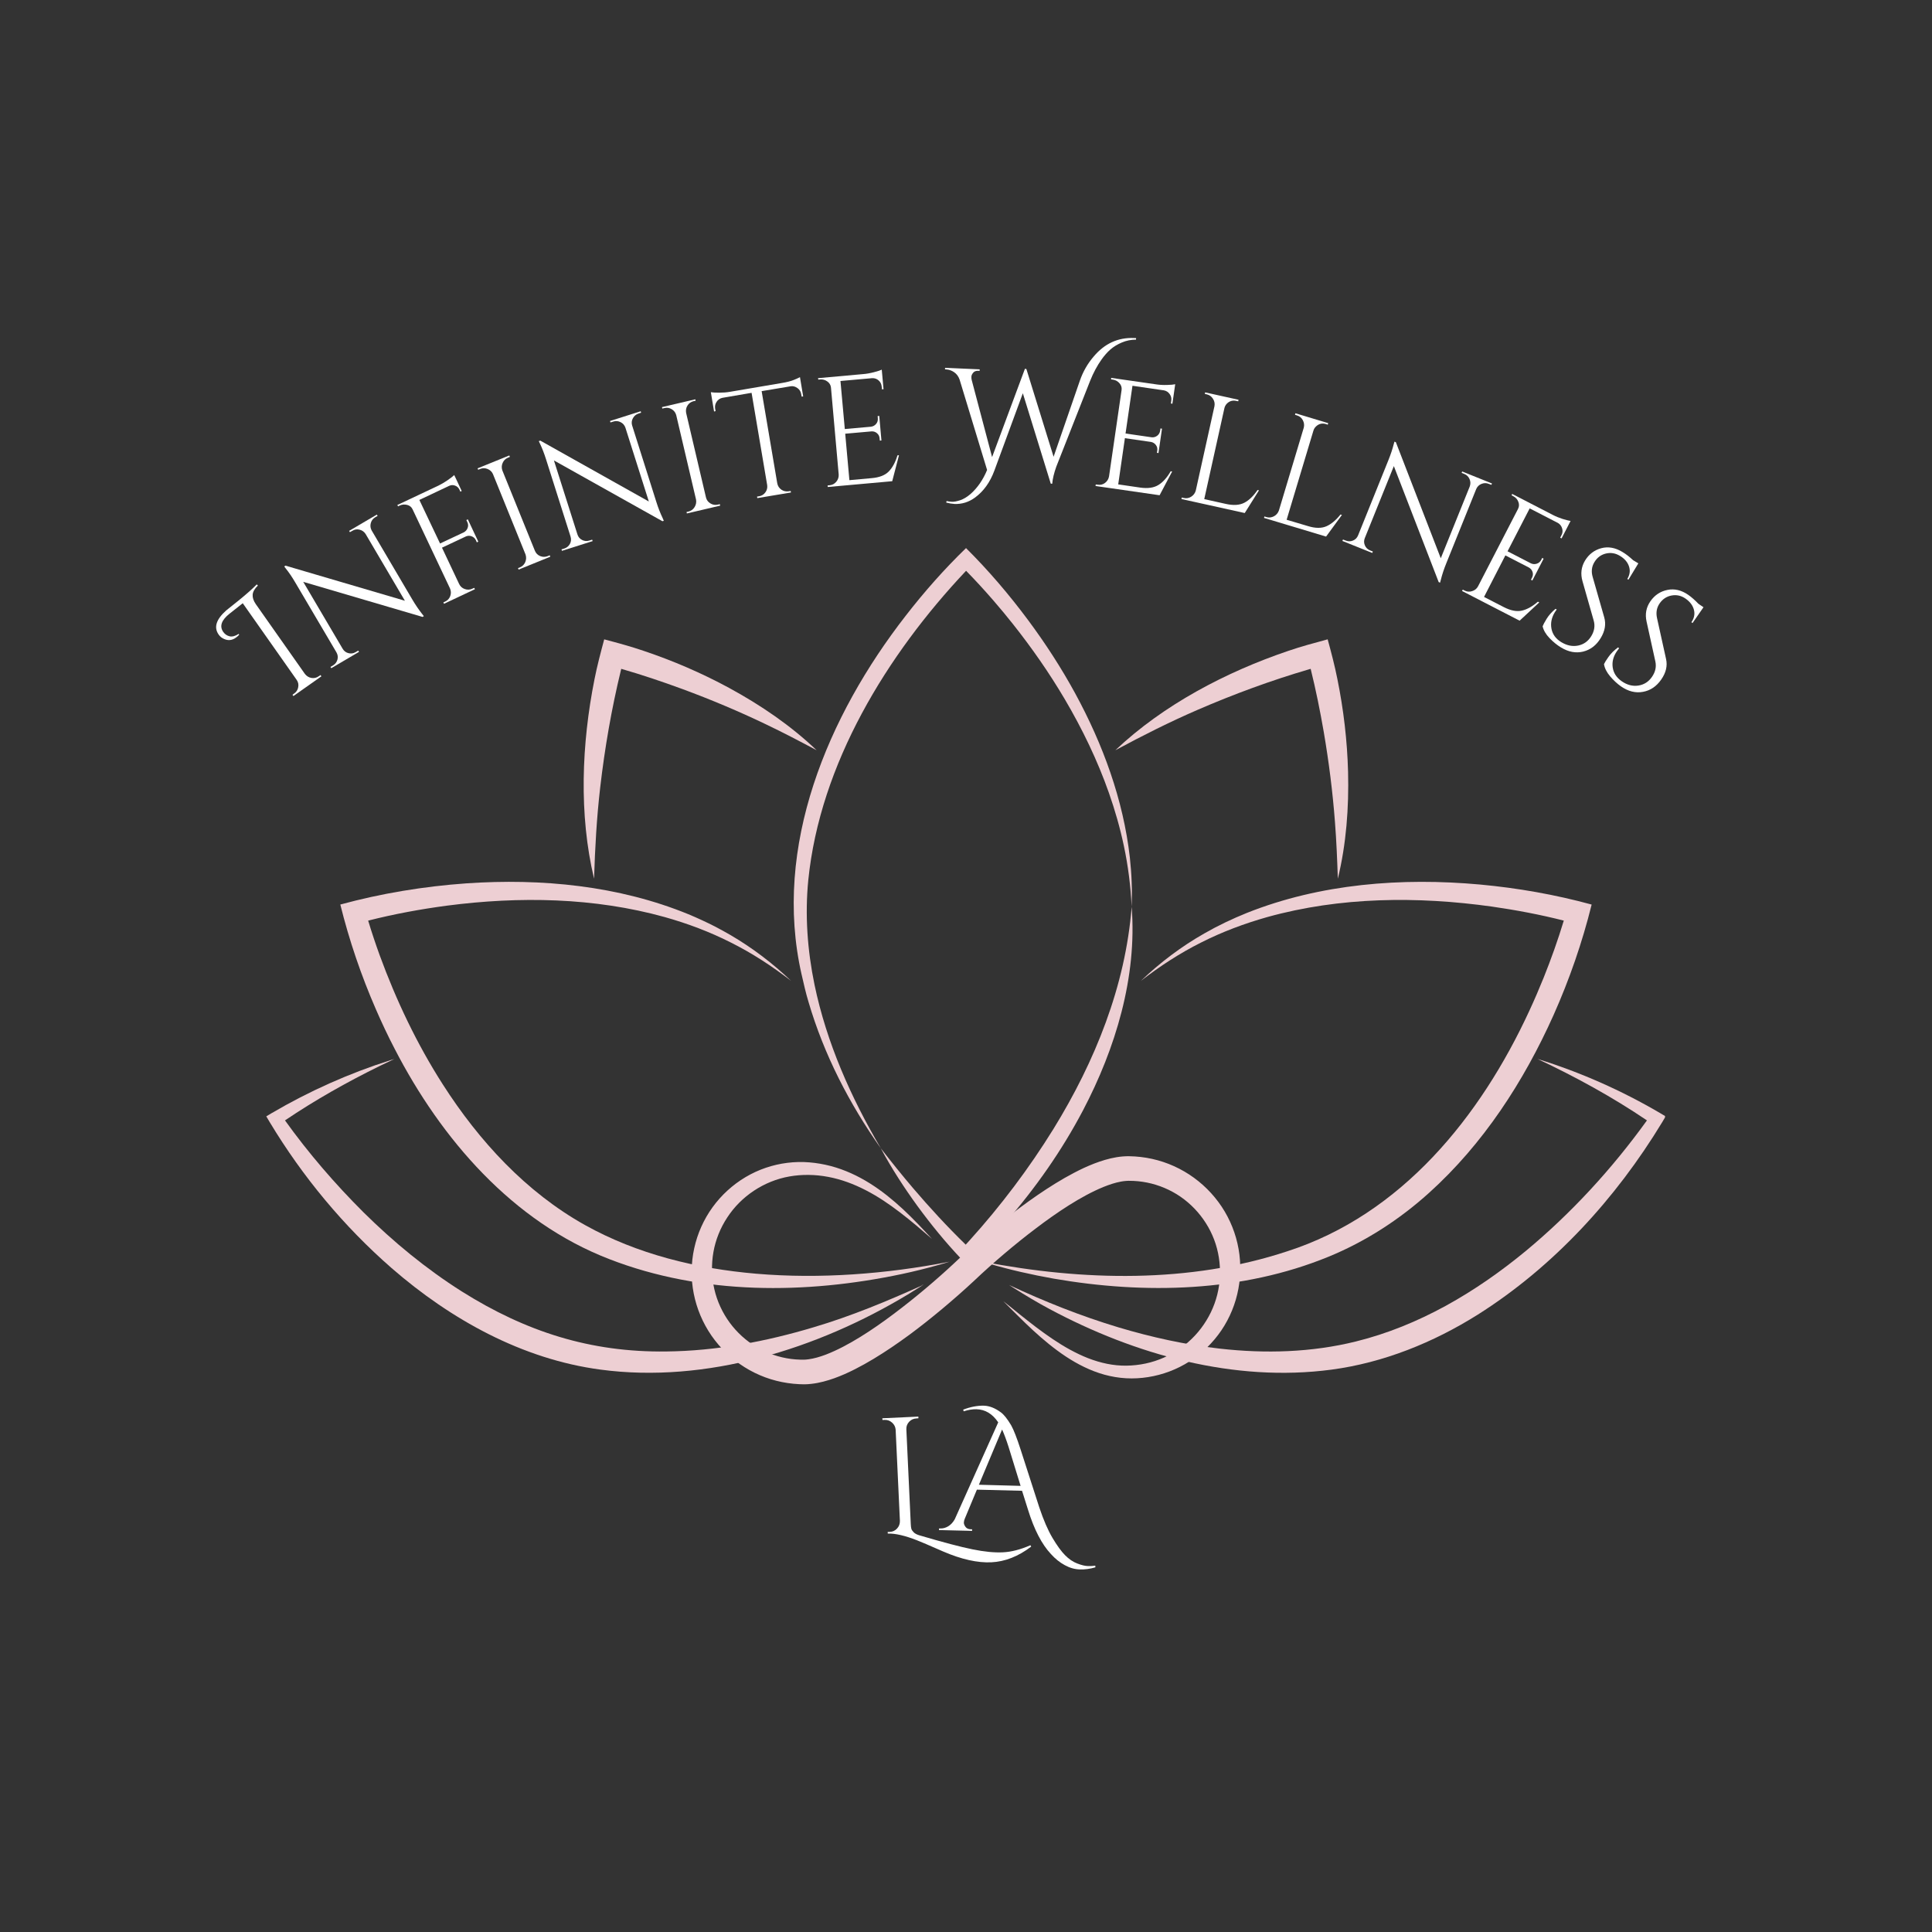<svg xmlns="http://www.w3.org/2000/svg" xmlns:xlink="http://www.w3.org/1999/xlink" width="500" zoomAndPan="magnify" viewBox="0 0 375 375" height="500" preserveAspectRatio="xMidYMid meet" version="1.0"><rect x="0" y="0" width="375" height="375" fill="#333333" stroke="none"/><defs><g/><clipPath id="a78d877d36"><path d="M 51.68 205 L 180 205 L 180 267 L 51.68 267 Z M 51.68 205 " clip-rule="nonzero"/></clipPath><clipPath id="2ee90f5221"><path d="M 195 205 L 323.18 205 L 323.18 267 L 195 267 Z M 195 205 " clip-rule="nonzero"/></clipPath><clipPath id="f7c6fdec6b"><path d="M 154 106.297 L 220 106.297 L 220 223 L 154 223 Z M 154 106.297 " clip-rule="nonzero"/></clipPath><clipPath id="df15741191"><path d="M 134 224.426 L 241 224.426 L 241 268.676 L 134 268.676 Z M 134 224.426 " clip-rule="nonzero"/></clipPath></defs><path fill="#edcfd3" d="M 259.117 159.578 C 258.672 153.707 257.93 147.855 256.938 142.059 C 256.227 137.953 255.402 133.863 254.398 129.82 C 254.293 129.852 254.188 129.883 254.078 129.914 C 246.723 132.07 239.496 134.73 232.461 137.777 C 227.012 140.133 221.723 142.805 216.484 145.625 C 225.793 136.805 237.992 130.418 250.086 126.324 C 252.535 125.484 255.188 124.77 257.699 124.094 C 258.387 126.598 259.086 129.273 259.586 131.809 C 260.789 137.734 261.5 143.785 261.66 149.832 C 261.832 156.777 261.316 163.797 259.672 170.559 C 259.551 166.883 259.402 163.23 259.117 159.578 Z M 259.117 159.578 " fill-opacity="1" fill-rule="nonzero"/><g clip-path="url(#a78d877d36)"><path fill="#edcfd3" d="M 52.762 216.043 C 60.02 211.781 67.766 208.328 75.781 205.781 L 76.559 205.539 C 75.578 206 74.609 206.477 73.637 206.941 C 67.312 210.051 61.152 213.523 55.316 217.469 C 59.875 223.82 65.012 229.785 70.543 235.297 C 76.363 241.055 82.719 246.297 89.641 250.672 C 102.039 258.469 114.594 262.516 129.312 262.32 C 139.031 262.223 148.672 260.398 157.961 257.609 C 165.203 255.465 172.27 252.527 179.121 249.434 C 179.121 249.434 178.887 249.461 178.887 249.461 L 179.117 249.398 L 179.227 249.367 C 179.227 249.367 179.129 249.434 179.129 249.434 C 178.27 250 177.078 250.711 176.223 251.25 C 158.742 261.809 137.09 268.598 116.555 265.84 C 101.363 263.828 87.457 256.094 76.016 246.141 C 66.715 238.02 58.742 228.418 52.375 217.848 L 51.684 216.684 C 51.684 216.684 52.766 216.035 52.766 216.035 Z M 52.762 216.043 " fill-opacity="1" fill-rule="nonzero"/></g><g clip-path="url(#2ee90f5221)"><path fill="#edcfd3" d="M 236.781 261.77 C 245.57 262.762 254.578 262.516 263.18 260.379 C 275.418 257.352 286.469 250.801 296.152 242.816 C 305.039 235.441 312.922 226.836 319.672 217.469 C 312.941 212.914 305.785 209 298.43 205.543 C 306.727 208.105 314.73 211.652 322.223 216.047 L 323.301 216.688 C 323.301 216.688 322.613 217.848 322.613 217.848 C 313.613 232.676 301.543 245.875 286.828 255.176 C 278.219 260.582 268.547 264.504 258.43 265.848 C 239.559 268.355 220.297 262.949 203.734 254.09 C 201.379 252.836 199.086 251.457 196.828 250.035 C 196.504 249.832 196.18 249.629 195.863 249.418 C 202.766 252.637 209.773 255.434 217.02 257.617 C 223.473 259.551 230.082 261.008 236.781 261.77 Z M 236.781 261.77 " fill-opacity="1" fill-rule="nonzero"/></g><path fill="#edcfd3" d="M 132.449 133.742 C 128.539 132.305 124.586 130.973 120.582 129.82 C 120.559 129.93 120.527 130.039 120.504 130.148 C 118.695 137.594 117.387 145.184 116.504 152.797 C 115.82 158.695 115.488 164.613 115.309 170.559 C 112.328 158.082 112.895 144.332 115.398 131.809 C 115.895 129.27 116.605 126.609 117.277 124.098 C 119.785 124.758 122.457 125.484 124.902 126.32 C 130.637 128.246 136.23 130.652 141.547 133.539 C 147.652 136.863 153.473 140.816 158.508 145.621 C 155.262 143.891 152.023 142.191 148.715 140.613 C 143.414 138.066 137.973 135.781 132.453 133.742 Z M 132.449 133.742 " fill-opacity="1" fill-rule="nonzero"/><path fill="#edcfd3" d="M 190.68 244.871 C 210.094 248.637 230.887 249.152 249.855 242.875 C 272.055 235.73 287.344 216.762 296.84 196.199 C 297.812 194.105 298.754 191.922 299.617 189.781 C 301.074 186.145 302.398 182.441 303.531 178.688 C 298.945 177.523 294.27 176.641 289.59 175.969 C 275.117 173.945 260.133 174.07 245.984 178 C 241.566 179.246 237.238 180.863 233.137 182.941 C 228.996 185.012 225.105 187.555 221.441 190.391 C 225.145 186.855 229.301 183.703 233.773 181.172 C 236.398 179.66 239.219 178.324 242.031 177.191 C 256.293 171.512 272.098 170.305 287.285 171.688 C 294.59 172.363 301.859 173.641 308.938 175.574 C 307.117 182.93 304.625 190.113 301.539 197.035 C 295.773 209.91 287.898 222.055 277.367 231.543 C 271.621 236.727 265.023 241 257.855 243.934 C 241.078 250.812 222.223 251.246 204.555 248.188 C 200.27 247.43 195.98 246.461 191.809 245.23 L 190.672 244.887 C 190.672 244.887 190.684 244.871 190.684 244.871 Z M 190.68 244.871 " fill-opacity="1" fill-rule="nonzero"/><g clip-path="url(#f7c6fdec6b)"><path fill="#edcfd3" d="M 155.586 189.137 C 149.938 164.281 160.691 138.922 175.809 119.5 C 179.402 114.863 183.289 110.469 187.504 106.383 C 191.883 110.734 195.879 115.422 199.555 120.363 C 202.914 124.883 205.996 129.633 208.691 134.578 C 214.059 144.441 218.031 155.215 219.301 166.418 C 219.465 167.98 219.605 169.629 219.656 171.207 C 219.73 172.805 219.703 174.402 219.652 176 C 219.465 172.02 218.969 168.066 218.141 164.184 C 217.414 160.727 216.414 157.242 215.242 153.906 C 213.02 147.578 210.078 141.496 206.676 135.719 C 203.672 130.625 200.277 125.754 196.605 121.121 C 195.391 119.578 194.113 118.059 192.832 116.57 C 191.117 114.59 189.344 112.652 187.516 110.789 C 172.145 127.086 159.164 148.266 156.887 170.836 C 156.219 177.613 156.719 184.469 158.098 191.141 C 160.438 202.391 165.164 213.031 170.98 222.906 C 164.852 214.242 159.934 204.703 156.934 194.484 C 156.406 192.75 155.992 190.906 155.59 189.141 Z M 155.586 189.137 " fill-opacity="1" fill-rule="nonzero"/></g><path fill="#edcfd3" d="M 170.98 222.906 C 173.008 225.52 175.062 228.082 177.203 230.594 C 180.449 234.398 183.855 238.098 187.445 241.586 C 187.695 241.312 187.941 241.043 188.176 240.781 C 194.246 234.066 199.727 226.801 204.488 219.105 C 212.527 206.051 218.457 191.395 219.656 176.004 C 220.727 189.656 216.516 203.504 210.219 215.504 C 206.09 223.359 200.941 230.684 195.105 237.363 C 192.695 240.121 190.125 242.762 187.441 245.273 L 186.574 244.355 C 183.523 241.125 180.707 237.684 178.082 234.098 C 175.488 230.527 173.066 226.801 170.977 222.91 Z M 170.98 222.906 " fill-opacity="1" fill-rule="nonzero"/><path fill="#edcfd3" d="M 118.266 244.391 C 99.504 237.168 85.625 221.078 76.594 203.559 C 75.309 201.094 74.074 198.473 72.969 195.926 C 70.102 189.348 67.781 182.535 66.055 175.57 C 74.047 173.391 82.273 172.043 90.531 171.457 C 105.074 170.461 120.047 171.895 133.621 177.453 C 135.32 178.16 137.109 178.984 138.746 179.82 C 139.711 180.316 140.906 180.984 141.836 181.52 C 146.07 184.004 150.023 187.008 153.555 190.391 C 149.891 187.555 146 185.012 141.855 182.941 C 137.758 180.863 133.43 179.242 129.012 178 C 115.309 174.191 100.809 173.961 86.766 175.785 C 81.621 176.469 76.488 177.414 71.461 178.691 C 72.141 180.957 72.898 183.207 73.703 185.43 C 76.898 194.164 80.926 202.645 85.945 210.477 C 92.98 221.469 102.09 231.383 113.539 237.777 C 123.703 243.449 135.234 246.242 146.777 247.227 C 153.016 247.758 159.305 247.766 165.562 247.355 C 171.844 246.938 178.109 246.113 184.32 244.891 L 183.184 245.234 C 182.801 245.348 182.422 245.453 182.039 245.562 C 179.75 246.211 177.438 246.777 175.113 247.277 C 156.41 251.238 136.297 251.387 118.27 244.395 Z M 118.266 244.391 " fill-opacity="1" fill-rule="nonzero"/><g clip-path="url(#df15741191)"><path fill="#edcfd3" d="M 180.895 240.469 L 179.363 239.156 C 178.859 238.719 178.348 238.285 177.836 237.852 C 176.809 236.988 175.766 236.152 174.707 235.34 C 172.594 233.719 170.391 232.227 168.059 231.027 C 165.73 229.82 163.277 228.906 160.762 228.434 C 158.25 227.953 155.664 227.918 153.211 228.352 C 148.281 229.223 143.84 232.195 141.168 236.301 C 139.816 238.344 138.891 240.648 138.473 243.035 C 138.262 244.227 138.176 245.438 138.203 246.648 C 138.23 247.855 138.383 249.059 138.652 250.227 C 139.188 252.57 140.215 254.785 141.625 256.711 C 143.035 258.637 144.836 260.27 146.879 261.477 C 147.898 262.082 148.98 262.578 150.098 262.961 C 151.215 263.348 152.371 263.617 153.543 263.77 C 154.125 263.844 154.715 263.891 155.305 263.906 C 155.453 263.91 155.602 263.914 155.75 263.914 L 155.969 263.914 L 156.16 263.906 L 156.348 263.898 L 156.543 263.879 C 156.672 263.871 156.801 263.859 156.934 263.836 C 157.996 263.699 159.137 263.363 160.27 262.938 C 162.539 262.066 164.801 260.844 166.992 259.492 C 169.188 258.137 171.328 256.637 173.426 255.062 C 175.523 253.492 177.582 251.848 179.602 250.148 C 181.613 248.453 183.605 246.695 185.508 244.906 L 186.246 244.211 L 187.004 243.512 C 187.508 243.051 188.016 242.598 188.527 242.145 C 189.543 241.238 190.574 240.348 191.617 239.473 C 193.703 237.719 195.828 236.012 198.023 234.371 C 200.223 232.738 202.48 231.168 204.844 229.711 C 206.027 228.984 207.238 228.285 208.488 227.633 C 209.113 227.305 209.75 226.992 210.395 226.688 C 211.047 226.391 211.711 226.109 212.387 225.844 C 213.75 225.324 215.172 224.871 216.73 224.613 C 216.922 224.582 217.117 224.551 217.32 224.527 C 217.52 224.504 217.715 224.477 217.922 224.465 C 218.129 224.453 218.328 224.43 218.539 224.43 L 218.852 224.422 L 219.152 224.422 C 219.902 224.434 220.652 224.48 221.395 224.566 C 222.887 224.738 224.363 225.062 225.785 225.535 C 227.211 226.008 228.582 226.633 229.875 227.383 C 232.461 228.887 234.723 230.922 236.492 233.312 C 238.266 235.703 239.527 238.461 240.188 241.348 C 240.852 244.238 240.914 247.238 240.375 250.133 C 239.844 253.023 238.711 255.797 237.074 258.215 C 235.438 260.629 233.312 262.695 230.875 264.254 C 228.441 265.812 225.684 266.848 222.855 267.293 C 221.438 267.52 220.012 267.598 218.582 267.52 C 217.152 267.441 215.742 267.199 214.379 266.828 C 211.648 266.074 209.148 264.793 206.863 263.289 C 204.574 261.773 202.488 260.031 200.504 258.207 C 199.512 257.293 198.551 256.355 197.594 255.41 L 196.164 253.992 L 194.746 252.562 L 196.32 253.816 L 197.883 255.082 C 198.93 255.922 199.984 256.75 201.047 257.559 C 202.109 258.367 203.191 259.148 204.293 259.887 C 205.391 260.629 206.516 261.328 207.668 261.957 C 208.82 262.582 209.996 263.156 211.203 263.625 C 212.406 264.094 213.641 264.461 214.887 264.715 C 216.129 264.965 217.391 265.09 218.641 265.074 C 219.895 265.055 221.148 264.918 222.371 264.656 C 224.816 264.137 227.129 263.102 229.145 261.672 C 231.164 260.246 232.875 258.406 234.148 256.32 C 235.434 254.238 236.277 251.906 236.617 249.508 C 236.961 247.109 236.824 244.645 236.211 242.324 C 234.992 237.672 231.793 233.621 227.625 231.352 C 225.543 230.215 223.242 229.504 220.895 229.277 C 220.305 229.219 219.715 229.191 219.125 229.195 L 219.016 229.195 L 218.918 229.199 L 218.73 229.207 C 218.609 229.207 218.473 229.23 218.344 229.238 C 218.219 229.246 218.082 229.27 217.949 229.285 C 217.816 229.301 217.68 229.328 217.547 229.352 C 216.457 229.551 215.316 229.93 214.184 230.387 C 211.914 231.316 209.664 232.57 207.48 233.941 C 205.293 235.324 203.16 236.836 201.07 238.426 C 198.977 240.004 196.922 241.664 194.914 243.367 C 192.902 245.078 190.93 246.828 189.023 248.645 C 187.008 250.52 184.973 252.305 182.879 254.055 C 180.785 255.801 178.652 257.504 176.445 259.129 C 174.234 260.75 171.965 262.305 169.582 263.742 C 168.391 264.461 167.168 265.145 165.906 265.785 C 165.273 266.105 164.629 266.41 163.973 266.703 C 163.312 266.988 162.645 267.262 161.953 267.512 C 160.566 268 159.113 268.422 157.512 268.602 C 157.312 268.629 157.109 268.645 156.906 268.66 L 156.598 268.68 L 156.285 268.688 L 155.969 268.691 L 155.688 268.684 C 155.5 268.684 155.312 268.676 155.125 268.668 C 154.379 268.633 153.629 268.559 152.887 268.449 C 151.402 268.23 149.938 267.859 148.531 267.34 C 147.125 266.82 145.773 266.156 144.508 265.359 C 141.973 263.773 139.777 261.672 138.082 259.223 C 136.395 256.773 135.219 253.977 134.652 251.07 C 134.082 248.164 134.117 245.164 134.75 242.289 C 135.375 239.414 136.598 236.684 138.312 234.32 C 140.023 231.957 142.211 229.965 144.699 228.484 C 147.184 227.004 149.969 226.059 152.812 225.707 C 154.23 225.527 155.672 225.496 157.078 225.613 C 158.488 225.727 159.883 225.969 161.242 226.324 C 163.957 227.039 166.5 228.227 168.824 229.68 C 169.988 230.41 171.102 231.203 172.172 232.047 C 173.238 232.891 174.262 233.781 175.254 234.695 C 176.242 235.617 177.195 236.566 178.133 237.531 C 178.598 238.016 179.062 238.5 179.523 238.992 L 180.895 240.469 " fill-opacity="1" fill-rule="nonzero"/></g><g fill="#ffffff" fill-opacity="1"><g transform="translate(54.072, 137.119)"><g><path d="M 7.797 -5.859 L 8.141 -6.094 L 8.312 -5.844 L 2.875 -2.016 L 2.703 -2.266 L 3.016 -2.5 C 3.453 -2.801 3.719 -3.211 3.812 -3.734 C 3.914 -4.254 3.812 -4.734 3.5 -5.172 L -6.953 -20.031 L -9.484 -18.031 C -11.098 -16.758 -11.516 -15.566 -10.734 -14.453 C -10.41 -14.004 -9.992 -13.723 -9.484 -13.609 C -8.973 -13.504 -8.395 -13.66 -7.75 -14.078 L -7.641 -13.922 C -7.836 -13.703 -8.055 -13.508 -8.297 -13.344 C -9.016 -12.832 -9.758 -12.742 -10.531 -13.078 C -10.977 -13.254 -11.344 -13.539 -11.625 -13.938 C -12.613 -15.332 -12.125 -16.898 -10.156 -18.641 C -10.145 -18.648 -9.359 -19.281 -7.797 -20.531 C -6.242 -21.789 -5.055 -22.844 -4.234 -23.688 L -4.016 -23.469 C -4.648 -22.852 -4.988 -22.258 -5.031 -21.688 C -5.07 -21.113 -4.867 -20.504 -4.422 -19.859 L 5.109 -6.312 C 5.441 -5.883 5.863 -5.625 6.375 -5.531 C 6.895 -5.445 7.367 -5.555 7.797 -5.859 Z M 7.797 -5.859 "/></g></g></g><g fill="#ffffff" fill-opacity="1"><g transform="translate(63.123, 130.387)"><g><path d="M 9.703 -29.984 C 9.266 -29.723 8.977 -29.344 8.844 -28.844 C 8.719 -28.352 8.77 -27.891 9 -27.453 L 16.938 -13.969 C 17.531 -12.969 18.156 -12.051 18.812 -11.219 L 19.141 -10.797 L 18.906 -10.641 L -4.266 -17.453 L 3.391 -4.453 C 3.648 -4.016 4.023 -3.734 4.516 -3.609 C 5.004 -3.484 5.469 -3.551 5.906 -3.812 L 6.406 -4.109 L 6.562 -3.859 L 1.172 -0.688 L 1.016 -0.938 L 1.516 -1.234 C 1.953 -1.492 2.238 -1.867 2.375 -2.359 C 2.508 -2.848 2.441 -3.32 2.172 -3.781 L -5.812 -17.328 C -6.426 -18.379 -7.047 -19.289 -7.672 -20.062 L -7.953 -20.438 L -7.703 -20.594 L 15.469 -13.781 L 7.844 -26.734 C 7.562 -27.172 7.172 -27.453 6.672 -27.578 C 6.18 -27.703 5.723 -27.633 5.297 -27.375 L 4.797 -27.094 L 4.641 -27.344 L 10.016 -30.5 L 10.172 -30.25 Z M 9.703 -29.984 "/></g></g></g><g fill="#ffffff" fill-opacity="1"><g transform="translate(84.539, 117.975)"><g><path d="M 4 -24.984 L 5.078 -22.672 L 4.812 -22.547 L 4.625 -22.969 C 4.445 -23.332 4.164 -23.582 3.781 -23.719 C 3.406 -23.863 3.023 -23.848 2.641 -23.672 L -3.141 -20.938 L 0.875 -12.484 L 5.5 -14.656 C 5.852 -14.852 6.098 -15.141 6.234 -15.516 C 6.367 -15.891 6.348 -16.258 6.172 -16.625 L 5.984 -17.031 L 6.266 -17.172 L 8.297 -12.844 L 8.016 -12.703 L 7.828 -13.125 C 7.648 -13.488 7.379 -13.738 7.016 -13.875 C 6.648 -14.02 6.281 -14.016 5.906 -13.859 L 1.25 -11.672 L 4.578 -4.625 C 4.805 -4.145 5.172 -3.816 5.672 -3.641 C 6.18 -3.461 6.676 -3.488 7.156 -3.719 L 7.516 -3.875 L 7.641 -3.609 L 1.641 -0.781 L 1.516 -1.047 L 1.875 -1.219 C 2.352 -1.438 2.68 -1.797 2.859 -2.297 C 3.035 -2.797 3.016 -3.289 2.797 -3.781 L -4.453 -19.109 C -4.66 -19.555 -5.008 -19.844 -5.5 -19.969 C -6 -20.102 -6.477 -20.066 -6.938 -19.859 L -7.266 -19.688 L -7.422 -19.953 L 0.594 -23.734 C 1.164 -24.016 1.754 -24.363 2.359 -24.781 C 2.973 -25.207 3.395 -25.535 3.625 -25.766 Z M 4 -24.984 "/></g></g></g><g fill="#ffffff" fill-opacity="1"><g transform="translate(98.968, 111.232)"><g><path d="M 1.953 -1.109 C 2.43 -1.305 2.773 -1.645 2.984 -2.125 C 3.191 -2.613 3.207 -3.113 3.031 -3.625 L -3.281 -19.203 C -3.488 -19.672 -3.836 -20.004 -4.328 -20.203 C -4.816 -20.398 -5.301 -20.398 -5.781 -20.203 L -6.156 -20.047 L -6.266 -20.328 L -0.109 -22.828 L 0 -22.547 L -0.375 -22.391 C -0.863 -22.191 -1.207 -21.852 -1.406 -21.375 C -1.613 -20.906 -1.633 -20.426 -1.469 -19.938 L 4.844 -4.359 C 5.039 -3.859 5.383 -3.504 5.875 -3.297 C 6.375 -3.098 6.867 -3.098 7.359 -3.297 L 7.734 -3.453 L 7.844 -3.172 L 1.688 -0.672 L 1.578 -0.953 Z M 1.953 -1.109 "/></g></g></g><g fill="#ffffff" fill-opacity="1"><g transform="translate(107.783, 107.324)"><g><path d="M 16.141 -27.047 C 15.66 -26.891 15.301 -26.586 15.062 -26.141 C 14.82 -25.703 14.77 -25.242 14.906 -24.766 L 19.625 -9.859 C 19.977 -8.742 20.383 -7.707 20.844 -6.75 L 21.062 -6.234 L 20.797 -6.156 L -0.266 -17.953 L 4.297 -3.594 C 4.453 -3.102 4.754 -2.742 5.203 -2.516 C 5.648 -2.285 6.117 -2.25 6.609 -2.406 L 7.156 -2.578 L 7.25 -2.297 L 1.297 -0.406 L 1.203 -0.688 L 1.75 -0.859 C 2.238 -1.016 2.602 -1.316 2.844 -1.766 C 3.082 -2.211 3.117 -2.691 2.953 -3.203 L -1.797 -18.172 C -2.172 -19.348 -2.57 -20.379 -3 -21.266 L -3.203 -21.703 L -2.906 -21.797 L 18.156 -9.984 L 13.609 -24.312 C 13.43 -24.812 13.113 -25.172 12.656 -25.391 C 12.195 -25.617 11.734 -25.656 11.266 -25.5 L 10.703 -25.328 L 10.625 -25.609 L 16.578 -27.5 L 16.656 -27.219 Z M 16.141 -27.047 "/></g></g></g><g fill="#ffffff" fill-opacity="1"><g transform="translate(131.553, 100.067)"><g><path d="M 2.094 -0.781 C 2.602 -0.906 2.992 -1.191 3.266 -1.641 C 3.547 -2.098 3.641 -2.586 3.547 -3.109 L -0.297 -19.484 C -0.43 -19.984 -0.723 -20.367 -1.172 -20.641 C -1.617 -20.91 -2.098 -20.984 -2.609 -20.859 L -3 -20.766 L -3.062 -21.047 L 3.406 -22.562 L 3.469 -22.281 L 3.078 -22.203 C 2.566 -22.078 2.172 -21.797 1.891 -21.359 C 1.617 -20.922 1.531 -20.441 1.625 -19.922 L 5.469 -3.547 C 5.582 -3.035 5.867 -2.641 6.328 -2.359 C 6.785 -2.078 7.27 -2 7.781 -2.125 L 8.172 -2.203 L 8.234 -1.922 L 1.766 -0.406 L 1.703 -0.688 Z M 2.094 -0.781 "/></g></g></g><g fill="#ffffff" fill-opacity="1"><g transform="translate(141.006, 97.701)"><g><path d="M 14.5 -21.219 C 14.426 -21.695 14.188 -22.082 13.781 -22.375 C 13.383 -22.664 12.961 -22.785 12.516 -22.734 L 6.828 -21.781 L 9.859 -3.891 C 9.961 -3.367 10.227 -2.957 10.656 -2.656 C 11.094 -2.363 11.566 -2.258 12.078 -2.344 L 12.469 -2.406 L 12.516 -2.109 L 5.984 -1.016 L 5.938 -1.312 L 6.312 -1.375 C 6.832 -1.457 7.242 -1.707 7.547 -2.125 C 7.859 -2.551 7.977 -3.02 7.906 -3.531 L 4.875 -21.453 L -0.781 -20.484 C -1.27 -20.379 -1.645 -20.125 -1.906 -19.719 C -2.176 -19.32 -2.273 -18.883 -2.203 -18.406 L -2.109 -17.906 L -2.406 -17.828 L -3.031 -21.578 C -2.719 -21.516 -2.18 -21.484 -1.422 -21.484 C -0.672 -21.484 0.008 -21.535 0.625 -21.641 L 10.734 -23.359 C 11.711 -23.516 12.516 -23.723 13.141 -23.984 C 13.766 -24.242 14.141 -24.414 14.266 -24.5 L 14.891 -20.75 L 14.594 -20.719 Z M 14.5 -21.219 "/></g></g></g><g fill="#ffffff" fill-opacity="1"><g transform="translate(158.852, 94.683)"><g><path d="M 2.172 -0.5 C 2.691 -0.539 3.125 -0.766 3.469 -1.172 C 3.812 -1.586 3.969 -2.055 3.938 -2.578 L 2.438 -19.469 C 2.383 -19.957 2.148 -20.348 1.734 -20.641 C 1.328 -20.941 0.863 -21.07 0.344 -21.031 L -0.016 -21 L -0.078 -21.281 L 8.75 -22.078 C 9.383 -22.129 10.062 -22.25 10.781 -22.438 C 11.5 -22.625 12.004 -22.789 12.297 -22.938 L 12.641 -19.141 L 12.344 -19.109 L 12.281 -19.656 C 12.238 -20.133 12.039 -20.531 11.688 -20.844 C 11.332 -21.156 10.914 -21.301 10.438 -21.281 L 4.281 -20.734 L 5.125 -11.406 L 10.219 -11.859 C 10.625 -11.922 10.953 -12.102 11.203 -12.406 C 11.461 -12.707 11.57 -13.07 11.531 -13.5 L 11.5 -13.922 L 11.812 -13.953 L 12.234 -9.188 L 11.922 -9.156 L 11.875 -9.609 C 11.844 -10.016 11.676 -10.344 11.375 -10.594 C 11.082 -10.852 10.734 -10.973 10.328 -10.953 L 5.203 -10.5 L 6.016 -1.484 L 10.328 -1.875 C 11.816 -2 12.922 -2.426 13.641 -3.156 C 14.367 -3.895 14.938 -4.941 15.344 -6.297 L 15.641 -6.328 L 14.328 -1.281 L 1.812 -0.156 L 1.781 -0.453 Z M 2.172 -0.5 "/></g></g></g><g fill="#ffffff" fill-opacity="1"><g transform="translate(175.837, 93.285)"><g/></g></g><g fill="#ffffff" fill-opacity="1"><g transform="translate(182.782, 92.596)"><g><path d="M 37.328 -26.984 C 37.473 -26.984 37.609 -26.977 37.734 -26.969 L 37.719 -26.672 C 36.758 -26.672 35.848 -26.488 34.984 -26.125 C 34.117 -25.758 33.379 -25.312 32.766 -24.781 C 32.16 -24.25 31.586 -23.602 31.047 -22.844 C 30.18 -21.633 29.43 -20.234 28.797 -18.641 L 22.25 -2.031 C 21.801 -0.781 21.535 0.328 21.453 1.297 L 21.172 1.281 L 15.75 -16.266 L 10.219 -1.234 C 9.383 1.016 8.141 2.75 6.484 3.969 C 5.266 4.863 3.93 5.281 2.484 5.219 C 1.973 5.188 1.438 5.098 0.875 4.953 L 0.953 4.656 C 1.254 4.727 1.598 4.773 1.984 4.797 C 2.379 4.816 2.91 4.719 3.578 4.5 C 4.242 4.281 4.922 3.875 5.609 3.281 C 6.973 2.062 8.039 0.508 8.812 -1.375 L 3.469 -18.938 C 3.25 -19.551 2.895 -20.023 2.406 -20.359 C 1.914 -20.691 1.406 -20.867 0.875 -20.891 L 0.641 -20.906 L 0.656 -21.203 L 7.375 -20.906 L 7.359 -20.609 L 7.094 -20.625 C 6.664 -20.645 6.336 -20.52 6.109 -20.25 C 5.891 -19.988 5.773 -19.734 5.766 -19.484 C 5.754 -19.242 5.773 -19.023 5.828 -18.828 L 9.781 -3.875 L 16.156 -21.016 L 16.438 -20.969 L 21.719 -3.938 L 26.828 -18.734 C 27.43 -20.461 28.312 -22.004 29.469 -23.359 C 31.602 -25.91 34.223 -27.117 37.328 -26.984 Z M 37.328 -26.984 "/></g></g></g><g fill="#ffffff" fill-opacity="1"><g transform="translate(210.842, 94.065)"><g><path d="M 2.25 0.016 C 2.758 0.098 3.223 -0.016 3.641 -0.328 C 4.066 -0.648 4.328 -1.078 4.422 -1.609 L 6.859 -18.375 C 6.922 -18.863 6.785 -19.297 6.453 -19.672 C 6.129 -20.055 5.711 -20.289 5.203 -20.375 L 4.828 -20.422 L 4.828 -20.719 L 13.609 -19.453 C 14.234 -19.359 14.922 -19.32 15.672 -19.344 C 16.422 -19.363 16.953 -19.41 17.266 -19.484 L 16.719 -15.703 L 16.422 -15.75 L 16.5 -16.297 C 16.57 -16.766 16.469 -17.191 16.188 -17.578 C 15.906 -17.973 15.535 -18.211 15.078 -18.297 L 8.969 -19.188 L 7.625 -9.922 L 12.688 -9.188 C 13.082 -9.145 13.441 -9.242 13.766 -9.484 C 14.086 -9.723 14.281 -10.055 14.344 -10.484 L 14.406 -10.906 L 14.703 -10.859 L 14.016 -6.125 L 13.719 -6.172 L 13.781 -6.609 C 13.844 -7.016 13.754 -7.375 13.516 -7.688 C 13.285 -8 12.977 -8.195 12.594 -8.281 L 7.5 -9.016 L 6.203 -0.047 L 10.484 0.578 C 11.961 0.785 13.141 0.613 14.016 0.062 C 14.891 -0.477 15.68 -1.363 16.391 -2.594 L 16.672 -2.547 L 14.234 2.062 L 1.797 0.266 L 1.844 -0.031 Z M 2.25 0.016 "/></g></g></g><g fill="#ffffff" fill-opacity="1"><g transform="translate(227.556, 96.471)"><g><path d="M 2.234 0.188 C 2.734 0.301 3.207 0.219 3.656 -0.062 C 4.113 -0.352 4.41 -0.754 4.547 -1.266 L 8.172 -17.641 C 8.266 -18.16 8.164 -18.641 7.875 -19.078 C 7.594 -19.523 7.203 -19.805 6.703 -19.922 L 6.297 -20.016 L 6.359 -20.312 L 12.844 -18.875 L 12.781 -18.578 L 12.406 -18.656 C 11.688 -18.812 11.07 -18.629 10.562 -18.109 C 10.32 -17.848 10.164 -17.551 10.094 -17.219 L 6.188 0.406 L 10.406 1.344 C 11.863 1.664 13.051 1.586 13.969 1.109 C 14.883 0.629 15.738 -0.191 16.531 -1.359 L 16.812 -1.297 L 14.047 3.109 L 1.766 0.391 L 1.828 0.094 Z M 2.234 0.188 "/></g></g></g><g fill="#ffffff" fill-opacity="1"><g transform="translate(243.61, 100.009)"><g><path d="M 2.203 0.359 C 2.703 0.504 3.188 0.453 3.656 0.203 C 4.125 -0.047 4.445 -0.422 4.625 -0.922 L 9.453 -17 C 9.578 -17.5 9.516 -17.984 9.266 -18.453 C 9.016 -18.922 8.641 -19.227 8.141 -19.375 L 7.75 -19.5 L 7.828 -19.797 L 14.188 -17.875 L 14.109 -17.578 L 13.734 -17.703 C 13.035 -17.91 12.414 -17.77 11.875 -17.281 C 11.602 -17.039 11.422 -16.758 11.328 -16.438 L 6.125 0.875 L 10.281 2.109 C 11.707 2.547 12.895 2.555 13.844 2.141 C 14.789 1.723 15.703 0.961 16.578 -0.141 L 16.859 -0.062 L 13.781 4.141 L 1.734 0.516 L 1.812 0.234 Z M 2.203 0.359 "/></g></g></g><g fill="#ffffff" fill-opacity="1"><g transform="translate(259.295, 104.484)"><g><path d="M 29.688 -10.562 C 29.219 -10.758 28.742 -10.758 28.266 -10.562 C 27.797 -10.375 27.457 -10.051 27.25 -9.594 L 21.406 4.906 C 20.969 5.988 20.617 7.051 20.359 8.094 L 20.219 8.609 L 19.953 8.5 L 11.25 -14.016 L 5.609 -0.031 C 5.422 0.438 5.426 0.898 5.625 1.359 C 5.82 1.828 6.156 2.156 6.625 2.344 L 7.172 2.562 L 7.062 2.844 L 1.266 0.516 L 1.375 0.234 L 1.906 0.438 C 2.375 0.633 2.844 0.633 3.312 0.438 C 3.781 0.25 4.113 -0.086 4.312 -0.578 L 10.188 -15.156 C 10.645 -16.289 10.992 -17.336 11.234 -18.297 L 11.375 -18.766 L 11.641 -18.656 L 20.359 3.875 L 25.984 -10.062 C 26.16 -10.562 26.145 -11.039 25.938 -11.5 C 25.738 -11.969 25.406 -12.297 24.938 -12.484 L 24.406 -12.703 L 24.516 -12.969 L 30.297 -10.641 L 30.188 -10.375 Z M 29.688 -10.562 "/></g></g></g><g fill="#ffffff" fill-opacity="1"><g transform="translate(282.176, 113.881)"><g><path d="M 2.109 0.75 C 2.578 0.988 3.062 1.023 3.562 0.859 C 4.07 0.703 4.453 0.395 4.703 -0.062 L 12.484 -15.125 C 12.703 -15.562 12.719 -16.016 12.531 -16.484 C 12.352 -16.961 12.031 -17.32 11.562 -17.562 L 11.234 -17.734 L 11.328 -18.016 L 19.219 -13.938 C 19.781 -13.645 20.414 -13.383 21.125 -13.156 C 21.832 -12.938 22.348 -12.805 22.672 -12.766 L 20.922 -9.375 L 20.656 -9.516 L 20.906 -10 C 21.133 -10.426 21.176 -10.867 21.031 -11.328 C 20.895 -11.785 20.625 -12.133 20.219 -12.375 L 14.734 -15.203 L 10.438 -6.875 L 14.984 -4.531 C 15.359 -4.363 15.734 -4.344 16.109 -4.469 C 16.492 -4.594 16.785 -4.844 16.984 -5.219 L 17.172 -5.594 L 17.438 -5.438 L 15.25 -1.203 L 14.984 -1.359 L 15.188 -1.75 C 15.375 -2.113 15.41 -2.477 15.297 -2.844 C 15.18 -3.219 14.945 -3.508 14.594 -3.719 L 10.016 -6.078 L 5.875 1.984 L 9.734 3.969 C 11.055 4.645 12.219 4.867 13.219 4.641 C 14.227 4.41 15.266 3.832 16.328 2.906 L 16.594 3.047 L 12.781 6.594 L 1.609 0.828 L 1.75 0.562 Z M 2.109 0.75 "/></g></g></g><g fill="#ffffff" fill-opacity="1"><g transform="translate(297.204, 121.674)"><g><path d="M 2.219 -0.109 C 2.312 -0.379 2.566 -0.859 2.984 -1.547 C 3.41 -2.242 3.988 -2.895 4.719 -3.5 L 4.953 -3.375 C 4.816 -3.195 4.691 -3.016 4.578 -2.828 C 3.941 -1.773 3.727 -0.707 3.938 0.375 C 4.156 1.469 4.789 2.332 5.844 2.969 C 6.938 3.633 8.031 3.852 9.125 3.625 C 10.219 3.395 11.066 2.781 11.672 1.781 C 12.273 0.789 12.426 -0.219 12.125 -1.25 L 9.953 -8.875 C 9.547 -10.312 9.711 -11.645 10.453 -12.875 C 11.203 -14.102 12.25 -14.898 13.594 -15.266 C 14.945 -15.629 16.32 -15.383 17.719 -14.531 C 18.375 -14.145 19.062 -13.613 19.781 -12.938 L 20.797 -12.328 L 18.875 -9.156 L 18.656 -9.297 C 19.145 -10.098 19.254 -10.91 18.984 -11.734 C 18.711 -12.555 18.133 -13.234 17.25 -13.766 C 16.375 -14.305 15.457 -14.461 14.5 -14.234 C 13.539 -14.004 12.797 -13.445 12.266 -12.562 C 11.734 -11.688 11.625 -10.723 11.938 -9.672 L 14.172 -1.859 C 14.555 -0.535 14.328 0.812 13.484 2.188 C 12.648 3.57 11.52 4.441 10.094 4.797 C 8.676 5.148 7.234 4.879 5.766 3.984 C 5.004 3.523 4.266 2.922 3.547 2.172 C 2.836 1.43 2.395 0.672 2.219 -0.109 Z M 2.219 -0.109 "/></g></g></g><g fill="#ffffff" fill-opacity="1"><g transform="translate(309.115, 128.881)"><g><path d="M 2.219 0.031 C 2.332 -0.238 2.617 -0.703 3.078 -1.359 C 3.547 -2.023 4.164 -2.645 4.938 -3.219 L 5.156 -3.062 C 5.008 -2.883 4.875 -2.703 4.75 -2.516 C 4.039 -1.504 3.758 -0.453 3.906 0.641 C 4.062 1.742 4.645 2.645 5.656 3.344 C 6.695 4.07 7.77 4.352 8.875 4.188 C 9.988 4.02 10.875 3.457 11.531 2.5 C 12.195 1.551 12.414 0.551 12.188 -0.5 L 10.484 -8.234 C 10.16 -9.691 10.41 -11.008 11.234 -12.188 C 12.055 -13.363 13.148 -14.094 14.516 -14.375 C 15.891 -14.664 17.25 -14.344 18.594 -13.406 C 19.219 -12.969 19.867 -12.395 20.547 -11.688 L 21.531 -11.016 L 19.406 -7.953 L 19.188 -8.109 C 19.727 -8.891 19.891 -9.695 19.672 -10.531 C 19.453 -11.363 18.922 -12.078 18.078 -12.672 C 17.234 -13.266 16.328 -13.473 15.359 -13.297 C 14.398 -13.129 13.625 -12.625 13.031 -11.781 C 12.445 -10.945 12.273 -9.984 12.516 -8.891 L 14.266 -0.969 C 14.566 0.363 14.254 1.691 13.328 3.016 C 12.41 4.348 11.227 5.145 9.781 5.406 C 8.344 5.676 6.922 5.32 5.516 4.344 C 4.785 3.832 4.082 3.18 3.406 2.391 C 2.738 1.598 2.344 0.812 2.219 0.031 Z M 2.219 0.031 "/></g></g></g><g fill="#ffffff" fill-opacity="1"><g transform="translate(170.391, 297.757)"><g><path d="M 8.016 0.234 C 12.629 1.598 16.082 2.508 18.375 2.969 C 20.664 3.438 22.629 3.629 24.266 3.547 C 25.898 3.473 27.68 3.016 29.609 2.172 L 29.766 2.438 C 27.254 4.344 24.676 5.359 22.031 5.484 C 19.332 5.609 16.219 4.91 12.688 3.391 C 9.957 2.191 8.266 1.469 7.609 1.219 C 5.285 0.301 3.391 -0.133 1.922 -0.094 L 1.906 -0.406 L 2.328 -0.422 C 2.879 -0.441 3.344 -0.656 3.719 -1.062 C 4.102 -1.469 4.289 -1.961 4.281 -2.547 L 3.453 -20.25 C 3.41 -20.801 3.18 -21.258 2.766 -21.625 C 2.348 -22 1.863 -22.176 1.312 -22.156 L 0.891 -22.141 L 0.875 -22.469 L 7.859 -22.797 L 7.875 -22.469 L 7.469 -22.438 C 6.914 -22.414 6.445 -22.195 6.062 -21.781 C 5.688 -21.375 5.508 -20.895 5.531 -20.344 L 6.391 -1.891 C 6.41 -1.516 6.445 -1.227 6.5 -1.031 C 6.551 -0.832 6.695 -0.609 6.938 -0.359 C 7.176 -0.109 7.535 0.086 8.016 0.234 Z M 8.016 0.234 "/></g></g></g><g fill="#ffffff" fill-opacity="1"><g transform="translate(182.535, 296.985)"><g><path d="M 4.422 -23.375 C 5.828 -23.914 7.172 -24.172 8.453 -24.141 C 9.516 -24.109 10.602 -23.68 11.719 -22.859 C 12.32 -22.422 12.992 -21.578 13.734 -20.328 C 14.223 -19.461 14.832 -17.898 15.562 -15.641 L 19.172 -4.453 C 20.004 -1.961 20.863 0.023 21.75 1.516 C 22.633 3.004 23.445 4.125 24.188 4.875 C 24.938 5.633 25.723 6.172 26.547 6.484 C 27.379 6.805 28.066 6.973 28.609 6.984 C 29.148 7.004 29.633 6.977 30.062 6.906 L 30.078 7.234 C 29.047 7.535 28.039 7.672 27.062 7.641 C 26.082 7.617 25.109 7.344 24.141 6.812 C 23.172 6.289 22.273 5.57 21.453 4.656 C 19.672 2.758 18.188 -0.109 17 -3.953 L 15.844 -7.625 L 7.078 -7.844 L 4.734 -2.219 C 4.617 -1.957 4.555 -1.695 4.547 -1.438 C 4.547 -1.188 4.656 -0.91 4.875 -0.609 C 5.094 -0.316 5.438 -0.164 5.906 -0.156 L 6.156 -0.156 L 6.141 0.156 L -0.281 0 L -0.266 -0.312 L 0.016 -0.312 C 0.523 -0.301 1.023 -0.441 1.516 -0.734 C 2.016 -1.035 2.438 -1.488 2.781 -2.094 L 11.219 -20.906 C 10.102 -22.562 8.695 -23.41 7 -23.453 C 6.227 -23.473 5.398 -23.336 4.516 -23.047 Z M 7.469 -8.797 L 15.562 -8.578 L 13.234 -16.125 C 12.773 -17.562 12.352 -18.691 11.969 -19.516 Z M 7.469 -8.797 "/></g></g></g></svg>